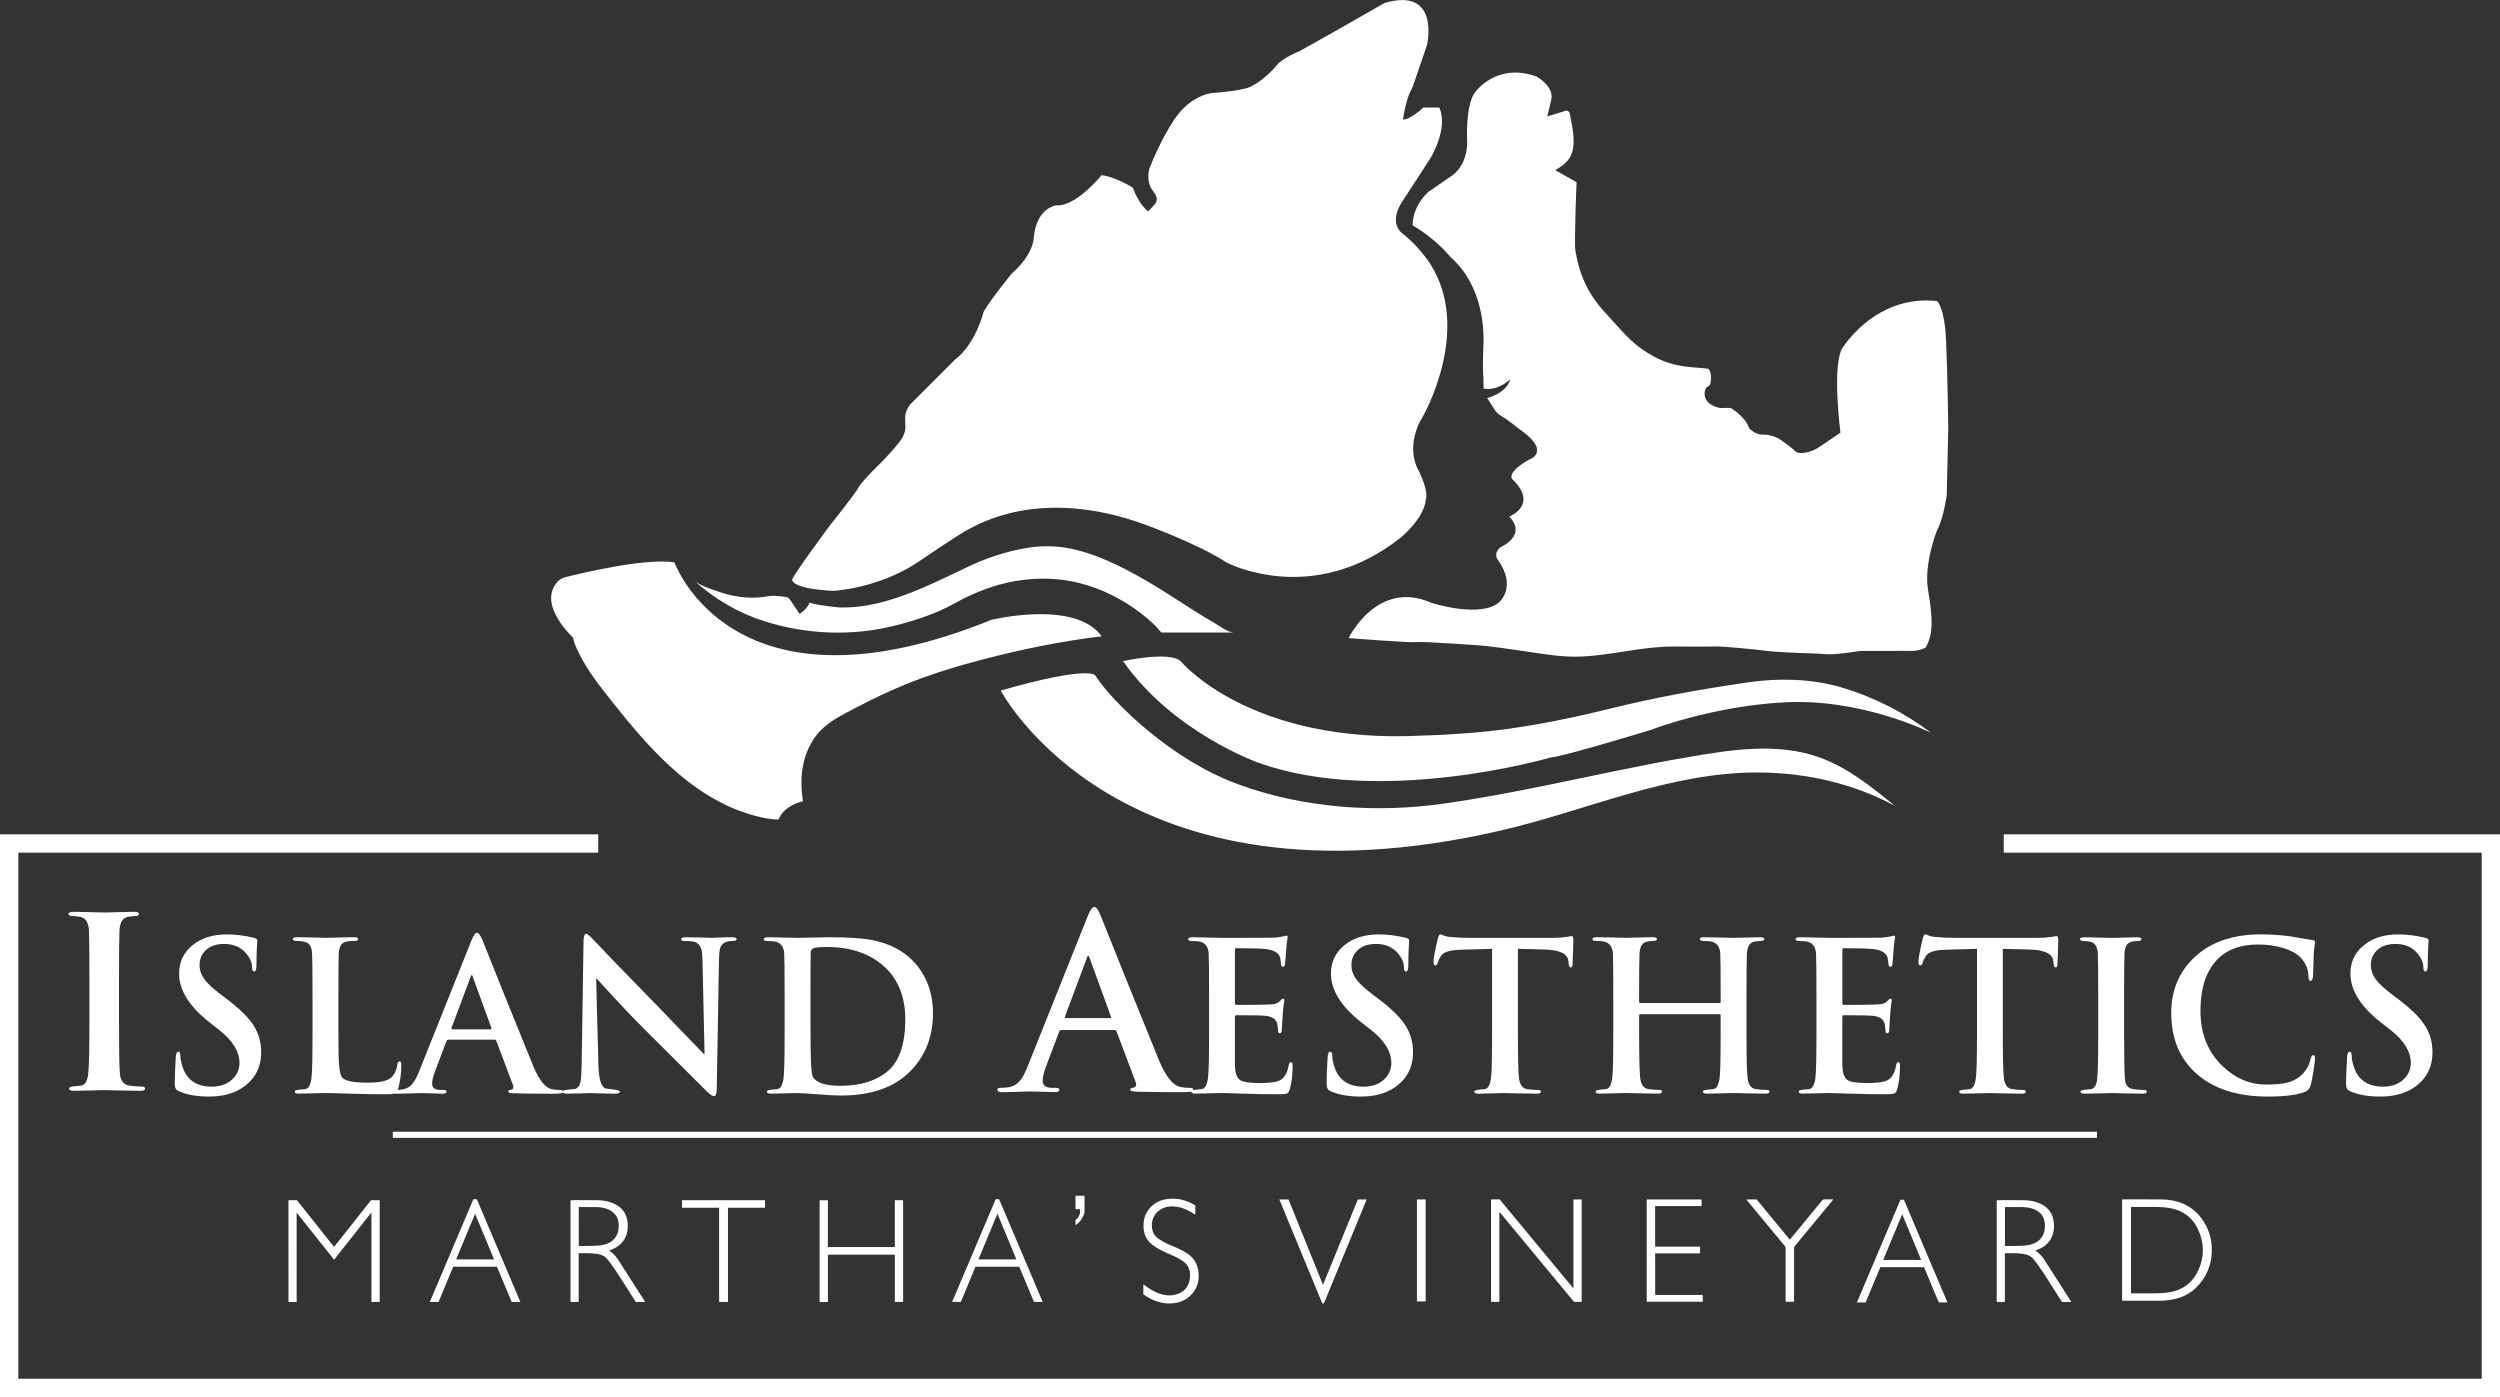 <?xml version="1.0" encoding="UTF-8"?>
<!-- Generator: Adobe Illustrator 28.0.0, SVG Export Plug-In . SVG Version: 6.00 Build 0)  -->
<svg xmlns="http://www.w3.org/2000/svg" xmlns:xlink="http://www.w3.org/1999/xlink" version="1.1" id="Layer_1" x="0px" y="0px" viewBox="0 0 1070.89 598.46" style="enable-background:new 0 0 1070.89 598.46;" xml:space="preserve">
<rect x="0" y="0" width="1070.89" height="598.46" fill="#333333" stroke="none"/>
<style type="text/css">
	.st0{fill:#00A8DE;}
	.st1{fill:#424B52;}
	.st2{fill:none;}
	.st3{fill:#424B51;}
	.st4{fill:#FFFFFF;}
	.st5{opacity:0.65;fill:#424B52;}
</style>
<g>
	<g>
		<g>
			<path class="st4" d="M471.84,75.06c0,0-10.84,13.48-19.32,12.91c0,0-8.48,0.75-9.71,13.86c0,0,0.19,6.88-9.52,15.46     c0,0-9.43,11.59-11.97,16.31c0,0-3.33,13.79-12.38,20.58l-18.98,18.98c0,0-2.51,2.83-2.26,6.54c0.25,3.71,0.31,4.84-1.07,7.6     c-1.38,2.76-8.73,10.37-8.73,10.37s-8.8,8.48-10.18,11.19c-1.38,2.7-11.94,15.84-11.94,15.84s-14.52,19.48-16.46,23.5     c0,0-1.01,3.96,17.53,4.9c0,0,18.91-0.82,36.07-12.13c0,0,19.42-13.24,22.37-14.47c2.95-1.24,29.72-18.52,75.47-1.68     c0,0,22.5,8.17,34.56,16.09c0,0,36.45,19.48,74.53-10.49c0,0,10.18-8.11,10.93-16.59c0,0,1.7-2.83-3.77-13.57     c0,0-5.15-9.61,2.64-22.18c0,0,20.86-36.45,3.27-64.6c0,0-3.93-6.63-11.37-12.85c0,0-8.01-4.24-0.19-15.36l11.22-17.25     c0,0,8.01-12.72,3.96-21.96h-6.88c0,0-5.37,5.18-8.67,5.18c0,0,1.13-9.14,4.05-13.76l6.22-18.19c0,0,5.84-25.07-18.19-18     l-19.98,11.41l-16.31,9.14c0,0-7.63,3.11-9.99,6.22c-2.36,3.11-9.54,9.57-14.14,9.99c-1.04,0.09-0.21,0.64-13.95,1.89     c-1.04,0.09-9.14,1.51-15.65,11.22c-6.5,9.71-10.65,21.02-10.65,21.02s-1.79,5.28,1.41,9.52c3.2,4.24,1.6,5.09-2.07,8.86     c0,0-3.96-3.02-6.5-10.18C485.22,80.34,477.4,75.53,471.84,75.06z"></path>
			<path class="st4" d="M605.12,96.55c0,0-0.57-7.45,6.69-14.33l9.99-6.88c0,0,6.6-3.86,6.69-14.42c0,0-0.94-14.61,3.02-20.93     c0,0,8.95-13.48,26.58-7.26c0,0,7.35,3.96,6.5,9.61l-1.79,7.54l7.92-2.45c0,0,1.79-0.66,1.98,2.83c0,0,1.7,7.26,1.32,11.78     c-0.38,4.52-1.98,7.63-7.82,10.84l9.14,5.18c0,0-1.13,26.49-0.47,29.6c0.66,3.11,2.07,14.61,12.07,25.54     c9.99,10.93,12.82,14.89,21.87,19.7c9.05,4.81,16.68,4.24,22.53,5c1.87,0.24,1.8,5.59,1.25,6.67c-0.6,1.18-1.6,0.96-2.02,2.04     c-0.97,2.5-0.08,5.1,2.02,6.47c1.15,0.75,2.43,1.29,3.76,1.61c1.25,0.31,4.49-0.28,5.35,0.26c0,0,6.32,3.91,7.54,8.53     c0,0,2.45,2.5,5.23,2.69c0,0,4.43-0.33,8.11,2.12c3.68,2.45,6.98,5.42,6.98,5.42s3.53,1.65,9.76-2.22l9.05-6.17     c0,0-3.86-29.5,1.04-36.57s18.38-22.15,40.34-19.79c0,0,3.2,2.45,3.86,16.87c0.66,14.42,0.94,37.7,0.94,37.7l-0.66,28.65     c0,0-1.32,9.71-4.05,14.7c0,0-5.84,14.42-3.96,25.73c1.89,11.31,2.55,18.76-1.04,24.79c0,0-2.83,1.7-7.26,1.41l-20.93,0.03     c0,0-11.12,1.85-14.7,1.38c-3.58-0.47-18.85-0.38-29.22-1.89c0,0-14.14-1.51-17.82-1.41c-6.04,0.15-12.1,0-18.14,0.01     c-13.28,0.02-26.25,3.73-39.51,4.31c-8.31,0.36-15.97-1.1-24.14-2.27c-6.42-0.92-12.89-1.96-19.35-2.52     c0,0-25.17-1.79-27.34-1.41c-2.17,0.38-28.75-1.7-28.75-1.7s12.25-25.45,35.54-15.08c0,0,20.93,6.72,28.97-0.31     c0,0,7.79-6.54-0.63-18.22c0,0-2.14-2.51,1.26-5.4c0,0,11.56-4.9,3.64-13.07c0,0,12.94-4.9,1.26-16.09c0,0-2.51-2.76,7.29-8.29     c0,0,10.18-3.27-4.52-13.32c0,0-4.19-3.49-7.33-5.31c-1.16-0.67-2.17-1.56-2.89-2.69l-3.22-5.07c0,0,8.17-1.89,9.93-8.04     c0,0-5.28,5.15-11.44,4.02l-0.29-9.21c-0.08-2.7-0.01-5.38,0.15-8.08c0.46-7.47,0.08-26.57-14.07-39.08     C621.33,110.13,615.68,102.77,605.12,96.55z"></path>
			<path class="st4" d="M346.85,257.99c-0.27,0.79,11.34,2.17,12.74,2.21c9.55,0.31,19.01-2.06,27.92-5.32     c7.78-2.85,15.26-6.43,22.72-10.02c2.06-0.99,4.13-1.98,6.21-2.93c7.26-3.32,14.96-5.72,22.82-7.12     c5.95-1.06,12.06-1.12,18.01-0.05c11.96,2.13,23.61,8.14,34.06,14.17c9.89,5.71,19.16,12.42,29.08,18.04     c2.11,1.2,5.61,3.98,8.18,3.98c0,0-30.4,0-30.91,0c-0.43,0-2.03-2.17-2.34-2.48c-2.15-2.13-4.46-4.11-6.86-5.95     c-7.68-5.87-16.49-10.32-25.87-12.7c-13.15-3.34-26.93-2.26-39.68,2.24c-4.9,1.73-9.63,3.92-14.17,6.46     c-7.83,4.37-16.64,7.24-25.31,9.44c-18.3,4.63-37.86,3.87-55.85-1.8c-11.41-3.59-21.68-9.66-30.51-17.7     c2.6,2.37,7.22,3.76,10.44,4.88c6.22,2.17,12.94,3.3,19.51,2.36c2.37-0.34,4.04-0.7,6.4-0.36c1.39,0.2,3.18,0.12,4.41,0.89     c0.68,0.43,4.5,6.82,4.73,6.68C342.58,262.89,345.85,260.88,346.85,257.99"></path>
			<path class="st4" d="M288.91,240.89c0,0,24.63,69.63,135.73,24.63c0,0,35.94-8.8,47.26,7.04c-17.13,2.06-34.21,5.56-50.89,9.9     c-11.33,2.95-22.57,6.4-33.42,10.82c-7.27,2.96-14.34,6.41-21.3,10.05c-6.33,3.31-12.84,6.4-17.13,12.37     c-5.73,7.97-6.76,18.01-5.2,27.49c0,0-8.14,1.73-10.4,7.76c-0.1,0.26-2.92-0.1-3.14-0.12c-3-0.29-6.38-1.17-9.27-2.03     c-12.82-3.82-24.43-11.6-34.19-20.6c-9.25-8.52-17.31-18.22-25.09-28.07c-0.84-1.06-1.67-2.13-2.52-3.18     c-4.63-5.84-8.99-11.98-12.13-18.77c-0.76-1.64-1.42-3.34-1.79-5.11c0,0-15.39-14.03-6.66-23.84c0.88-0.99,2.07-1.67,3.36-1.99     C249.24,245.45,276.51,238.94,288.91,240.89z"></path>
			<path class="st4" d="M481.08,283.19c0,0,19.67-4.4,24.63,0c0,0,29.66,36.01,104.31,31.86c6.81-0.15,13.63-0.6,20.42-1.14     c20.03-1.61,39.8-5.58,59.28-10.37c19.37-4.76,36.69-7.98,59.06-11.25c12.86-1.88,26.21-1.61,38.84,1.83     c0.29,0.08,0.58,0.16,0.86,0.24c0.1,0.03,0.19,0.06,0.29,0.08c0.2,0.06,0.4,0.12,0.6,0.18c13.42,4.02,26.68,10.79,37.82,19.3     c0,0-30.54-15.46-64.72-12.94c0,0-26.14,1.01-55.8,11.81c0,0-36.57,11.19-42.48,11.69c0,0-72.64,21.24-125.43,2.14     C538.76,326.61,502.32,313.66,481.08,283.19z"></path>
			<path class="st4" d="M428.67,295.79c0,0,50.97,97.68,214.16,59.98c36.86-8.52,72.46-25.19,110.93-24.87     c20.05,0.17,40.17,4.71,57.87,14.25c-9.92-8.08-20.08-16.31-32.11-20.66c-18.18-6.58-38.14-3.32-56.67-0.13     c-20.08,3.45-39.97,7.86-59.92,11.93c-14.77,3.01-29.58,5.83-44.5,7.95c-29.04,4.11-59.95,1.93-87.64-8.13     c-14.44-5.25-27.66-13.68-39.44-23.46c-4.76-3.96-9.3-8.19-13.56-12.68c-3.12-3.29-6.06-6.78-8.57-10.56     C469.2,289.41,467.69,284.64,428.67,295.79z"></path>
		</g>
		<g>
			<g>
				<path class="st4" d="M38.3,437.84V420c0-12.1-0.07-19.27-0.2-21.5c-0.2-3.25-1.35-5.14-3.45-5.68c-1.15-0.27-2.32-0.41-3.5-0.41      c-1.18,0-1.77-0.34-1.77-1.02c0-0.54,0.81-0.81,2.43-0.81c1.35,0,3.67,0.05,6.95,0.15c3.28,0.1,5.36,0.15,6.24,0.15      c0.74,0,2.64-0.05,5.68-0.15c3.04-0.1,5.27-0.15,6.69-0.15c1.42,0,2.13,0.27,2.13,0.81c0,0.68-0.48,1.02-1.45,1.02      c-0.97,0-2.02,0.1-3.16,0.3c-2.27,0.41-3.51,2.33-3.71,5.78c-0.13,2.23-0.2,9.4-0.2,21.5v17.85c0,12.1,0.13,19.51,0.4,22.21      c0.27,2.98,1.61,4.63,4.02,4.97c1.94,0.27,3.65,0.41,5.13,0.41c1.07,0,1.61,0.27,1.61,0.81c0,0.68-0.64,1.02-1.93,1.02      c-2.57,0-5.7-0.05-9.38-0.15c-3.69-0.1-5.83-0.15-6.44-0.15s-2.52,0.05-5.73,0.15c-3.21,0.1-5.56,0.15-7.05,0.15      c-1.35,0-2.03-0.34-2.03-1.02c0-0.47,0.74-0.77,2.23-0.91c1.01-0.13,2.03-0.24,3.04-0.3c1.62-0.34,2.6-2.01,2.94-5.02      C38.13,457,38.3,449.61,38.3,437.84z"></path>
			</g>
			<path class="st4" d="M89.48,469.72c-5.14,0-9.45-0.77-12.94-2.3c-1.12-0.47-1.68-1.48-1.68-3.01c0-3.19,0.15-7.06,0.44-11.61     c0.12-1.54,0.47-2.3,1.06-2.3c0.59,0,0.89,0.5,0.89,1.51c0,1.24,0.27,2.75,0.8,4.52c1.77,5.97,5.99,8.95,12.67,8.95     c3.72,0,6.7-1.09,8.95-3.28c1.95-1.95,2.92-4.22,2.92-6.82c0-4.9-2.89-9.63-8.68-14.18l-4.08-3.19     c-8.74-6.85-13.11-13.85-13.11-21c0-4.9,1.89-8.92,5.67-12.05c3.78-3.13,8.71-4.7,14.8-4.7c3.84,0,7.77,0.5,11.79,1.51     c0.83,0.24,1.24,0.59,1.24,1.06c0-0.12-0.06,0.93-0.18,3.15c-0.12,2.21-0.18,4.71-0.18,7.49c0,1.77-0.32,2.66-0.97,2.66     c-0.59,0-0.89-0.53-0.89-1.6c0-1.95-0.77-3.9-2.31-5.85c-2.3-2.89-5.52-4.34-9.66-4.34c-3.25,0-5.82,0.84-7.71,2.53     c-1.89,1.69-2.84,3.89-2.84,6.6c0,2.07,0.66,4.03,1.99,5.89c1.33,1.86,3.8,4.15,7.4,6.87l2.48,1.86     c5.32,4.02,9.07,7.73,11.25,11.12c2.18,3.4,3.28,7.22,3.28,11.48c0,6.68-2.78,11.82-8.33,15.42     C99.85,468.51,95.16,469.72,89.48,469.72z"></path>
			<path class="st4" d="M144.96,427.18v15.59c0,6.68,0.09,11.08,0.27,13.2c0.24,3.19,0.77,5.14,1.59,5.85     c1.48,1.3,5.05,1.95,10.72,1.95c5.38,0,8.83-0.83,10.37-2.48c1.3-1.42,2.07-3.19,2.3-5.32c0.12-0.88,0.44-1.33,0.98-1.33     c0.47,0,0.71,0.5,0.71,1.51c0,3.54-0.44,6.94-1.33,10.19c-0.35,1.24-1.06,1.98-2.13,2.22c-0.41,0.12-1.57,0.18-3.46,0.18     c-4.73,0-9.72-0.09-14.98-0.27c-5.26-0.18-8.86-0.27-10.81-0.27c-0.53,0-2.2,0.04-5.01,0.13c-2.81,0.09-4.86,0.13-6.16,0.13     c-1.18,0-1.77-0.29-1.77-0.89c0-0.41,0.65-0.68,1.95-0.8c0.89-0.12,1.77-0.2,2.66-0.26c1.36-0.3,2.22-1.92,2.57-4.88     c0.3-2.3,0.44-8.59,0.44-18.88v-15.59c0-10.58-0.06-16.84-0.18-18.79c-0.12-2.19-0.77-3.66-1.95-4.43     c-0.95-0.59-2.54-0.89-4.79-0.89c-1,0-1.51-0.27-1.51-0.8c0-0.53,0.65-0.8,1.95-0.8c1.54,0,3.78,0.05,6.73,0.13     c2.95,0.09,4.76,0.13,5.41,0.13c0.59,0,2.44-0.04,5.54-0.13c3.1-0.09,5.27-0.13,6.51-0.13c1.24,0,1.86,0.27,1.86,0.8     c0,0.53-0.53,0.8-1.6,0.8c-1.3,0-2.45,0.09-3.46,0.27c-2.01,0.36-3.1,2.04-3.28,5.05C145.01,410.34,144.96,416.61,144.96,427.18z     "></path>
			<path class="st4" d="M211.77,445.35h-19.76c-0.35,0-0.62,0.24-0.8,0.71l-4.78,12.67c-0.89,2.36-1.33,4.17-1.33,5.41     c0,1.83,1.18,2.75,3.54,2.75h1.33c0.89,0,1.33,0.24,1.33,0.71c0,0.59-0.5,0.89-1.51,0.89c-0.94,0-2.52-0.04-4.74-0.13     c-2.22-0.09-3.77-0.13-4.65-0.13c-5.14,0.18-8.62,0.27-10.46,0.27c-1.12,0-1.68-0.29-1.68-0.89c0-0.47,0.35-0.71,1.06-0.71     c0.95,0,1.86-0.06,2.75-0.18c1.89-0.24,3.43-1.06,4.61-2.48c0.94-1.12,1.92-2.95,2.92-5.49l22.24-55.65     c0.94-2.36,1.77-3.54,2.48-3.54c0.65,0,1.39,0.95,2.22,2.84c5.43,13.71,12.76,31.87,21.98,54.5c2.48,5.85,5.08,9.07,7.8,9.66     c1.06,0.24,2.3,0.35,3.72,0.35c0.77,0,1.15,0.24,1.15,0.71c0,0.36-0.3,0.59-0.89,0.71c-0.59,0.12-1.65,0.18-3.19,0.18     c-7.33,0-12.91-0.06-16.75-0.18c-1.77-0.06-2.66-0.3-2.66-0.71c0-0.47,0.41-0.74,1.24-0.8c0.94-0.29,1.21-0.97,0.8-2.04     l-7.09-18.79C212.48,445.56,212.18,445.35,211.77,445.35z M193.78,440.92h16.3c0.41,0,0.56-0.18,0.44-0.53l-7.98-21.89     c-0.12-0.53-0.27-0.8-0.44-0.8c-0.24,0-0.41,0.27-0.53,0.8l-8.15,21.8C193.31,440.71,193.43,440.92,193.78,440.92z"></path>
			<path class="st4" d="M255.37,419.21l0.97,37.22c0.18,5.91,1.21,9.19,3.1,9.84c0.18,0.06,1.33,0.21,3.46,0.44     c1.77,0.24,2.66,0.53,2.66,0.88c0,0.59-0.68,0.89-2.04,0.89c-2.25,0-4.58-0.04-7-0.13c-2.42-0.09-3.75-0.13-3.99-0.13     c0.06,0-1.06,0.04-3.37,0.13c-2.3,0.09-4.37,0.13-6.2,0.13c-1.3,0-1.95-0.29-1.95-0.89c0-0.41,0.77-0.68,2.3-0.8     c1.06-0.12,2.1-0.24,3.1-0.35c1.12-0.36,1.86-1.3,2.22-2.84c0.3-1.36,0.47-4.08,0.53-8.15l0.8-52.46     c0.06-2.01,0.44-3.01,1.15-3.01c0.47,0,1.56,0.92,3.28,2.75c4.84,5.2,14,14.68,27.47,28.44c6.03,6.26,12.52,13,19.5,20.2h0.44     l-0.89-39.79c-0.06-2.18-0.18-3.69-0.35-4.52c-0.47-1.77-1.36-2.93-2.66-3.46c-0.89-0.35-2.45-0.53-4.7-0.53     c-0.95,0-1.42-0.27-1.42-0.8c0-0.53,0.77-0.8,2.3-0.8c1.77,0,3.9,0.05,6.38,0.13c2.48,0.09,3.93,0.13,4.34,0.13     c0.06,0,1.09-0.04,3.1-0.13c2.01-0.09,3.87-0.13,5.58-0.13c1.36,0,2.04,0.27,2.04,0.8c0,0.53-0.53,0.8-1.6,0.8     c-2.95,0-4.76,0.97-5.41,2.93c-0.3,1.06-0.47,2.69-0.53,4.87l-0.97,55.92c-0.06,1.83-0.44,2.75-1.15,2.75     c-0.65,0-1.66-0.65-3.01-1.95c-5.67-5.61-14.39-14.3-26.14-26.05c-4.02-3.96-8.54-8.65-13.56-14.09     c-2.54-2.78-5.05-5.52-7.53-8.24H255.37z"></path>
			<path class="st4" d="M336.1,442.78v-15.59c0-10.58-0.06-16.84-0.18-18.79c-0.18-2.84-1.45-4.52-3.81-5.05     c-0.83-0.18-1.98-0.27-3.46-0.27c-1,0-1.51-0.27-1.51-0.8c0-0.53,0.65-0.8,1.95-0.8c1.77,0,4.18,0.05,7.22,0.13     c3.04,0.09,4.89,0.13,5.54,0.13c0.71,0,2.66-0.04,5.85-0.13c3.19-0.09,5.79-0.13,7.8-0.13c7.98,0,14.06,0.41,18.26,1.24     c7.27,1.48,13.03,4.43,17.28,8.86c5.73,5.97,8.6,13.47,8.6,22.51c0,9.93-3.22,18.17-9.66,24.72     c-6.85,6.97-16.75,10.46-29.69,10.46c-2.3,0-5.7-0.18-10.19-0.53c-4.49-0.36-7.39-0.53-8.68-0.53c-0.53,0-2.2,0.04-5.01,0.13     c-2.81,0.09-4.86,0.13-6.16,0.13c-1.18,0-1.77-0.29-1.77-0.89c0-0.41,0.65-0.68,1.95-0.8c0.89-0.12,1.77-0.2,2.66-0.26     c1.36-0.3,2.22-1.92,2.57-4.88C335.95,459.35,336.1,453.06,336.1,442.78z M347.18,425.76v11.17c0,9.34,0.06,15.3,0.18,17.9     c0.18,3.78,0.5,6.02,0.98,6.74c1.65,2.36,5.52,3.54,11.61,3.54c8.68,0,15.49-2.13,20.43-6.38c4.93-4.25,7.4-11.61,7.4-22.07     c0-9.33-2.84-16.72-8.51-22.15c-6.2-5.91-14.59-8.86-25.17-8.86c-2.95,0-4.83,0.18-5.63,0.53c-0.8,0.36-1.2,0.97-1.2,1.86     C347.2,410.7,347.18,416.61,347.18,425.76z"></path>
			<path class="st4" d="M517.92,442.78v-15.59c0-10.58-0.06-16.84-0.18-18.79c-0.18-2.84-1.45-4.52-3.81-5.05     c-0.83-0.18-1.98-0.27-3.46-0.27c-1,0-1.51-0.27-1.51-0.8c0-0.53,0.65-0.8,1.95-0.8c1.77,0,4.18,0.05,7.22,0.13     c3.04,0.09,4.89,0.13,5.54,0.13c14,0,21.39-0.03,22.15-0.09c1.54-0.12,2.8-0.3,3.81-0.53c1-0.24,1.48-0.36,1.42-0.36     c0.35,0,0.53,0.27,0.53,0.8c0,0.06-0.09,0.59-0.27,1.6c-0.18,1.18-0.31,2.57-0.4,4.17c-0.09,1.6-0.25,3.54-0.49,5.85     c-0.12,0.65-0.42,0.97-0.89,0.97c-0.42,0-0.67-0.32-0.76-0.97c-0.09-0.65-0.16-1.27-0.22-1.86c-0.06-0.59-0.18-1.12-0.36-1.6     c-0.71-1.71-2.7-2.77-5.96-3.19c-2.02-0.24-6.23-0.36-12.63-0.36c-0.42,0-0.62,0.3-0.62,0.89v22.42c0,0.65,0.21,0.97,0.62,0.97     c8.13,0,12.87-0.06,14.24-0.18c1.01-0.06,1.78-0.15,2.31-0.27c0.89-0.24,1.54-0.59,1.96-1.06c0.71-0.77,1.19-1.15,1.42-1.15     c0.42,0,0.62,0.24,0.62,0.71c0,0.06-0.09,0.65-0.27,1.77c-0.18,1.36-0.33,2.93-0.44,4.7c-0.24,3.37-0.36,5.35-0.36,5.94     c0,1.12-0.27,1.68-0.8,1.68c-0.53,0-0.8-0.31-0.8-0.93c0-0.62-0.12-1.64-0.36-3.06c-0.47-2.01-2.14-3.16-4.98-3.46     c-1.66-0.18-5.87-0.27-12.64-0.27c-0.36,0-0.53,0.3-0.53,0.89v20.73c0.12,3.13,0.81,5.15,2.09,6.07     c1.27,0.92,4.14,1.37,8.59,1.37c4.03,0,6.82-0.35,8.36-1.06c2.08-0.95,3.41-3.13,4-6.56c0.18-0.89,0.5-1.33,0.98-1.33     c0.47,0,0.71,0.53,0.71,1.6c0,3.61-0.38,6.88-1.15,9.84c-0.3,1.06-0.71,1.71-1.24,1.95c-0.53,0.24-1.71,0.36-3.55,0.36     c-5.14,0-10.25-0.09-15.33-0.27c-5.08-0.18-8.15-0.27-9.22-0.27c-0.53,0-2.2,0.04-5.01,0.13c-2.81,0.09-4.86,0.13-6.16,0.13     c-1.18,0-1.77-0.29-1.77-0.89c0-0.41,0.65-0.68,1.95-0.8c0.89-0.12,1.77-0.2,2.66-0.26c1.36-0.3,2.22-1.92,2.57-4.88     C517.77,459.35,517.92,453.06,517.92,442.78z"></path>
			<path class="st4" d="M582.88,469.72c-5.14,0-9.45-0.77-12.94-2.3c-1.12-0.47-1.68-1.48-1.68-3.01c0-3.19,0.15-7.06,0.44-11.61     c0.12-1.54,0.47-2.3,1.06-2.3c0.59,0,0.89,0.5,0.89,1.51c0,1.24,0.27,2.75,0.8,4.52c1.77,5.97,5.99,8.95,12.67,8.95     c3.72,0,6.7-1.09,8.95-3.28c1.95-1.95,2.92-4.22,2.92-6.82c0-4.9-2.89-9.63-8.68-14.18l-4.08-3.19     c-8.74-6.85-13.11-13.85-13.11-21c0-4.9,1.89-8.92,5.67-12.05c3.78-3.13,8.71-4.7,14.8-4.7c3.84,0,7.77,0.5,11.79,1.51     c0.83,0.24,1.24,0.59,1.24,1.06c0-0.12-0.06,0.93-0.18,3.15c-0.12,2.21-0.18,4.71-0.18,7.49c0,1.77-0.32,2.66-0.97,2.66     c-0.59,0-0.89-0.53-0.89-1.6c0-1.95-0.77-3.9-2.31-5.85c-2.3-2.89-5.52-4.34-9.66-4.34c-3.25,0-5.82,0.84-7.71,2.53     c-1.89,1.69-2.84,3.89-2.84,6.6c0,2.07,0.66,4.03,1.99,5.89c1.33,1.86,3.8,4.15,7.4,6.87l2.48,1.86     c5.32,4.02,9.07,7.73,11.25,11.12c2.18,3.4,3.28,7.22,3.28,11.48c0,6.68-2.78,11.82-8.33,15.42     C593.24,468.51,588.55,469.72,582.88,469.72z"></path>
			<path class="st4" d="M639.14,442.78v-36.33l-13.2,0.36c-4.67,0.12-7.53,0.97-8.6,2.57c-0.77,1.12-1.27,2.16-1.51,3.1     c-0.18,0.71-0.5,1.06-0.97,1.06c-0.53,0-0.8-0.47-0.8-1.42c0-1.6,0.62-4.99,1.86-10.19c0.3-1.12,0.65-1.69,1.06-1.69     c0.18,0,0.65,0.16,1.42,0.49c0.77,0.32,1.56,0.52,2.39,0.58c3.19,0.3,6.14,0.44,8.86,0.44h35.09c2.3,0,4.34-0.13,6.11-0.4     c1.77-0.27,2.57-0.4,2.39-0.4c0.47,0,0.71,0.62,0.71,1.85c0,0.59-0.04,2.23-0.13,4.93c-0.09,2.7-0.16,4.49-0.22,5.37     c-0.06,0.88-0.3,1.32-0.71,1.32c-0.53,0-0.86-0.59-0.97-1.77l-0.09-0.97c-0.3-3.13-3.78-4.79-10.46-4.96l-11.16-0.27v36.33     c0,10.05,0.15,16.37,0.44,18.96c0.36,2.89,1.51,4.49,3.46,4.79c1.71,0.24,3.22,0.35,4.52,0.35c0.94,0,1.42,0.24,1.42,0.71     c0,0.59-0.56,0.89-1.68,0.89c-2.25,0-4.99-0.04-8.24-0.13c-3.25-0.09-5.14-0.13-5.67-0.13s-2.2,0.04-5.01,0.13     c-2.81,0.09-4.86,0.13-6.16,0.13c-1.18,0-1.77-0.29-1.77-0.89c0-0.41,0.65-0.68,1.95-0.8c0.89-0.12,1.77-0.2,2.66-0.26     c1.36-0.3,2.22-1.92,2.57-4.88C639,459.05,639.14,452.76,639.14,442.78z"></path>
			<path class="st4" d="M702.68,429.66h33.85c0.35,0,0.53-0.2,0.53-0.62v-1.86c0-10.58-0.06-16.84-0.18-18.79     c-0.17-2.84-1.45-4.52-3.81-5.05c-0.83-0.18-1.98-0.27-3.46-0.27c-1,0-1.5-0.27-1.5-0.8c0-0.53,0.62-0.8,1.86-0.8     c1.77,0,4.19,0.05,7.27,0.13c3.07,0.09,4.9,0.13,5.49,0.13c0.59,0,2.29-0.04,5.09-0.13c2.81-0.09,4.83-0.13,6.07-0.13     c1.24,0,1.86,0.27,1.86,0.8c0,0.53-0.53,0.8-1.6,0.8c-0.71,0-1.56,0.09-2.57,0.27c-2.01,0.36-3.1,2.04-3.28,5.05     c-0.12,1.95-0.18,8.21-0.18,18.79v15.59c0,10.05,0.15,16.37,0.44,18.96c0.35,2.89,1.5,4.49,3.46,4.79     c1.71,0.24,3.22,0.35,4.52,0.35c0.95,0,1.42,0.24,1.42,0.71c0,0.59-0.59,0.89-1.77,0.89c-2.19,0-4.9-0.04-8.15-0.13     c-3.25-0.09-5.14-0.13-5.67-0.13s-2.19,0.04-4.97,0.13c-2.78,0.09-4.81,0.13-6.11,0.13c-1.24,0-1.86-0.29-1.86-0.89     c0-0.41,0.65-0.68,1.95-0.8c0.88-0.12,1.77-0.2,2.66-0.26c1.36-0.3,2.21-1.92,2.57-4.88c0.3-2.3,0.44-8.59,0.44-18.88v-7.8     c0-0.36-0.18-0.53-0.53-0.53h-33.85c-0.36,0-0.53,0.18-0.53,0.53v7.8c0,10.05,0.15,16.37,0.44,18.96     c0.35,2.89,1.51,4.49,3.46,4.79c1.71,0.24,3.22,0.35,4.52,0.35c0.94,0,1.42,0.24,1.42,0.71c0,0.59-0.59,0.89-1.77,0.89     c-2.19,0-4.9-0.04-8.15-0.13c-3.25-0.09-5.14-0.13-5.67-0.13c-0.53,0-2.2,0.04-5.01,0.13c-2.81,0.09-4.86,0.13-6.16,0.13     c-1.18,0-1.77-0.29-1.77-0.89c0-0.41,0.65-0.68,1.95-0.8c0.89-0.12,1.77-0.2,2.66-0.26c1.36-0.3,2.22-1.92,2.57-4.88     c0.3-2.3,0.44-8.59,0.44-18.88v-15.59c0-10.58-0.06-16.84-0.18-18.79c-0.18-2.84-1.45-4.52-3.81-5.05     c-0.83-0.18-1.98-0.27-3.46-0.27c-1,0-1.51-0.27-1.51-0.8c0-0.53,0.62-0.8,1.86-0.8c1.77,0,4.19,0.05,7.27,0.13     c3.07,0.09,4.9,0.13,5.49,0.13c0.59,0,2.29-0.04,5.09-0.13c2.8-0.09,4.83-0.13,6.07-0.13s1.86,0.27,1.86,0.8     c0,0.53-0.53,0.8-1.6,0.8c-0.71,0-1.57,0.09-2.57,0.27c-2.01,0.36-3.1,2.04-3.28,5.05c-0.12,1.95-0.18,8.21-0.18,18.79v1.86     C702.15,429.46,702.33,429.66,702.68,429.66z"></path>
			<path class="st4" d="M778.09,442.78v-15.59c0-10.58-0.06-16.84-0.18-18.79c-0.18-2.84-1.45-4.52-3.81-5.05     c-0.83-0.18-1.98-0.27-3.45-0.27c-1.01,0-1.51-0.27-1.51-0.8c0-0.53,0.65-0.8,1.95-0.8c1.77,0,4.18,0.05,7.22,0.13     c3.04,0.09,4.89,0.13,5.54,0.13c14,0,21.39-0.03,22.16-0.09c1.53-0.12,2.8-0.3,3.81-0.53c1-0.24,1.48-0.36,1.42-0.36     c0.36,0,0.53,0.27,0.53,0.8c0,0.06-0.09,0.59-0.27,1.6c-0.18,1.18-0.31,2.57-0.4,4.17c-0.09,1.6-0.25,3.54-0.49,5.85     c-0.12,0.65-0.42,0.97-0.89,0.97c-0.41,0-0.67-0.32-0.76-0.97c-0.09-0.65-0.16-1.27-0.22-1.86c-0.06-0.59-0.18-1.12-0.36-1.6     c-0.71-1.71-2.7-2.77-5.96-3.19c-2.02-0.24-6.23-0.36-12.63-0.36c-0.42,0-0.62,0.3-0.62,0.89v22.42c0,0.65,0.21,0.97,0.62,0.97     c8.13,0,12.87-0.06,14.24-0.18c1.01-0.06,1.78-0.15,2.31-0.27c0.89-0.24,1.54-0.59,1.96-1.06c0.71-0.77,1.19-1.15,1.42-1.15     c0.42,0,0.62,0.24,0.62,0.71c0,0.06-0.09,0.65-0.27,1.77c-0.18,1.36-0.32,2.93-0.44,4.7c-0.24,3.37-0.36,5.35-0.36,5.94     c0,1.12-0.27,1.68-0.8,1.68c-0.53,0-0.8-0.31-0.8-0.93c0-0.62-0.12-1.64-0.36-3.06c-0.48-2.01-2.14-3.16-4.98-3.46     c-1.66-0.18-5.87-0.27-12.64-0.27c-0.36,0-0.53,0.3-0.53,0.89v20.73c0.12,3.13,0.81,5.15,2.09,6.07     c1.28,0.92,4.14,1.37,8.59,1.37c4.03,0,6.82-0.35,8.36-1.06c2.08-0.95,3.41-3.13,4-6.56c0.18-0.89,0.5-1.33,0.97-1.33     c0.47,0,0.71,0.53,0.71,1.6c0,3.61-0.38,6.88-1.15,9.84c-0.3,1.06-0.71,1.71-1.24,1.95c-0.53,0.24-1.71,0.36-3.54,0.36     c-5.14,0-10.25-0.09-15.33-0.27c-5.08-0.18-8.15-0.27-9.22-0.27c-0.53,0-2.2,0.04-5.01,0.13c-2.81,0.09-4.86,0.13-6.16,0.13     c-1.18,0-1.77-0.29-1.77-0.89c0-0.41,0.65-0.68,1.95-0.8c0.88-0.12,1.77-0.2,2.66-0.26c1.36-0.3,2.22-1.92,2.57-4.88     C777.94,459.35,778.09,453.06,778.09,442.78z"></path>
			<path class="st4" d="M846.86,442.78v-36.33l-13.2,0.36c-4.67,0.12-7.53,0.97-8.6,2.57c-0.77,1.12-1.27,2.16-1.51,3.1     c-0.18,0.71-0.5,1.06-0.97,1.06c-0.53,0-0.8-0.47-0.8-1.42c0-1.6,0.62-4.99,1.86-10.19c0.29-1.12,0.65-1.69,1.06-1.69     c0.18,0,0.65,0.16,1.42,0.49c0.77,0.32,1.56,0.52,2.39,0.58c3.19,0.3,6.14,0.44,8.86,0.44h35.09c2.3,0,4.34-0.13,6.11-0.4     c1.77-0.27,2.57-0.4,2.39-0.4c0.47,0,0.71,0.62,0.71,1.85c0,0.59-0.04,2.23-0.13,4.93s-0.16,4.49-0.22,5.37     c-0.06,0.88-0.3,1.32-0.71,1.32c-0.53,0-0.86-0.59-0.97-1.77l-0.09-0.97c-0.3-3.13-3.78-4.79-10.46-4.96l-11.17-0.27v36.33     c0,10.05,0.15,16.37,0.44,18.96c0.36,2.89,1.51,4.49,3.46,4.79c1.71,0.24,3.22,0.35,4.52,0.35c0.95,0,1.42,0.24,1.42,0.71     c0,0.59-0.56,0.89-1.69,0.89c-2.24,0-4.99-0.04-8.24-0.13c-3.25-0.09-5.14-0.13-5.67-0.13c-0.53,0-2.2,0.04-5.01,0.13     c-2.81,0.09-4.86,0.13-6.16,0.13c-1.18,0-1.77-0.29-1.77-0.89c0-0.41,0.65-0.68,1.95-0.8c0.88-0.12,1.77-0.2,2.66-0.26     c1.36-0.3,2.22-1.92,2.57-4.88C846.71,459.05,846.86,452.76,846.86,442.78z"></path>
			<path class="st4" d="M898.79,442.78v-15.59c0-10.58-0.06-16.84-0.18-18.79c-0.18-2.84-1.18-4.49-3.01-4.96     c-1-0.24-2.03-0.36-3.06-0.36s-1.55-0.29-1.55-0.88c0-0.47,0.71-0.71,2.13-0.71c1.18,0,3.2,0.05,6.07,0.13     c2.86,0.09,4.68,0.13,5.45,0.13c0.65,0,2.3-0.04,4.96-0.13c2.66-0.09,4.61-0.13,5.85-0.13s1.86,0.24,1.86,0.71     c0,0.59-0.42,0.88-1.27,0.88c-0.85,0-1.77,0.09-2.76,0.27c-1.99,0.36-3.07,2.04-3.24,5.05c-0.12,1.95-0.17,8.21-0.17,18.79v15.59     c0,10.58,0.12,17.05,0.35,19.41c0.23,2.6,1.4,4.05,3.51,4.34c1.7,0.24,3.19,0.35,4.48,0.35c0.94,0,1.41,0.24,1.41,0.71     c0,0.59-0.56,0.89-1.68,0.89c-2.25,0-4.98-0.04-8.2-0.13c-3.22-0.09-5.1-0.13-5.63-0.13s-2.2,0.04-5.01,0.13     c-2.81,0.09-4.86,0.13-6.16,0.13c-1.18,0-1.77-0.29-1.77-0.89c0-0.41,0.65-0.68,1.95-0.8c0.88-0.12,1.77-0.2,2.66-0.26     c1.42-0.3,2.28-1.76,2.57-4.39C898.64,459.51,898.79,453.06,898.79,442.78z"></path>
			<path class="st4" d="M971.45,469.72c-12.88,0-23-3.2-30.35-9.61c-7.36-6.41-11.03-15.14-11.03-26.19     c0-9.86,3.45-17.94,10.35-24.24c6.9-6.29,16.28-9.44,28.13-9.44c4.09,0,8.38,0.3,12.89,0.89c2.07,0.41,5.03,0.92,8.89,1.51     c0.89,0.06,1.33,0.41,1.33,1.06c0,0.18-0.08,0.68-0.22,1.51c-0.15,1.06-0.26,2.19-0.33,3.37c-0.07,2.6-0.19,5.79-0.33,9.57     c-0.12,1.36-0.47,2.04-1.06,2.04s-0.88-0.65-0.88-1.95c-0.06-3.07-1.21-5.79-3.46-8.15c-1.54-1.6-3.87-2.89-7-3.9     c-3.37-1.06-7.03-1.6-10.99-1.6c-7.09,0-12.64,1.83-16.66,5.49c-5.44,4.96-8.15,12.61-8.15,22.95c0,9.75,3.16,17.64,9.48,23.66     c5.49,5.26,11.64,7.89,18.43,7.89c3.78,0,6.7-0.24,8.77-0.71c3.13-0.71,5.61-2.13,7.44-4.25c1.6-1.77,2.6-3.72,3.01-5.85     c0.24-1.18,0.62-1.77,1.15-1.77c0.53,0,0.8,0.44,0.8,1.33c0,0.65-0.21,2.36-0.62,5.14c-0.47,3.07-0.9,5.26-1.28,6.56     c-0.39,1.3-1.17,2.19-2.35,2.66C984.03,469.04,978.72,469.72,971.45,469.72z"></path>
			<path class="st4" d="M1019.57,469.72c-5.14,0-9.45-0.77-12.94-2.3c-1.13-0.47-1.68-1.48-1.68-3.01c0-3.19,0.15-7.06,0.44-11.61     c0.12-1.54,0.47-2.3,1.06-2.3s0.89,0.5,0.89,1.51c0,1.24,0.27,2.75,0.8,4.52c1.77,5.97,6,8.95,12.67,8.95     c3.72,0,6.7-1.09,8.95-3.28c1.95-1.95,2.93-4.22,2.93-6.82c0-4.9-2.9-9.63-8.69-14.18l-4.08-3.19     c-8.74-6.85-13.11-13.85-13.11-21c0-4.9,1.89-8.92,5.67-12.05c3.78-3.13,8.71-4.7,14.8-4.7c3.84,0,7.77,0.5,11.78,1.51     c0.83,0.24,1.24,0.59,1.24,1.06c0-0.12-0.06,0.93-0.18,3.15c-0.12,2.21-0.18,4.71-0.18,7.49c0,1.77-0.33,2.66-0.98,2.66     c-0.59,0-0.88-0.53-0.88-1.6c0-1.95-0.77-3.9-2.3-5.85c-2.3-2.89-5.53-4.34-9.66-4.34c-3.25,0-5.82,0.84-7.71,2.53     c-1.89,1.69-2.84,3.89-2.84,6.6c0,2.07,0.66,4.03,1.99,5.89c1.33,1.86,3.79,4.15,7.4,6.87l2.48,1.86     c5.32,4.02,9.07,7.73,11.25,11.12c2.19,3.4,3.28,7.22,3.28,11.48c0,6.68-2.78,11.82-8.33,15.42     C1029.93,468.51,1025.24,469.72,1019.57,469.72z"></path>
			<g>
				<path class="st4" d="M477.32,441.2h-22.74c-0.41,0-0.71,0.27-0.92,0.82l-5.51,14.58c-1.02,2.72-1.53,4.79-1.53,6.22      c0,2.11,1.36,3.16,4.08,3.16h1.53c1.02,0,1.53,0.27,1.53,0.82c0,0.68-0.58,1.02-1.73,1.02c-1.09,0-2.91-0.05-5.46-0.15      c-2.55-0.1-4.34-0.15-5.36-0.15c-5.92,0.2-9.93,0.31-12.03,0.31c-1.29,0-1.94-0.34-1.94-1.02c0-0.54,0.41-0.82,1.22-0.82      c1.09,0,2.14-0.07,3.16-0.2c2.18-0.27,3.94-1.22,5.3-2.86c1.09-1.29,2.21-3.4,3.36-6.32l25.6-64.05      c1.09-2.72,2.04-4.08,2.86-4.08c0.75,0,1.6,1.09,2.55,3.27c6.26,15.77,14.69,36.68,25.29,62.72c2.86,6.73,5.85,10.44,8.97,11.12      c1.22,0.27,2.65,0.41,4.28,0.41c0.88,0,1.33,0.27,1.33,0.82c0,0.41-0.34,0.68-1.02,0.82c-0.68,0.14-1.9,0.2-3.67,0.2      c-8.43,0-14.86-0.07-19.28-0.2c-2.04-0.07-3.06-0.34-3.06-0.82c0-0.54,0.47-0.85,1.43-0.92c1.09-0.34,1.39-1.12,0.92-2.35      l-8.16-21.62C478.13,441.44,477.79,441.2,477.32,441.2z M456.61,436.1h18.77c0.47,0,0.65-0.2,0.51-0.61l-9.18-25.19      c-0.14-0.61-0.31-0.92-0.51-0.92c-0.27,0-0.48,0.31-0.61,0.92l-9.38,25.09C456.07,435.87,456.2,436.1,456.61,436.1z"></path>
			</g>
		</g>
		<g>
			<path class="st4" d="M858.31,357.39v7.85h204.73v225.36H7.85V365.25h248.4v-7.85H0v241.07h1070.89V357.39H858.31z"></path>
		</g>
		<rect x="168.26" y="484.78" class="st4" width="729.99" height="2.62"></rect>
		<g>
			<path class="st4" d="M123.56,514.11c1.22,0,2.39,0,3.64,0c5.26,6.62,10.55,13.27,15.9,20.01c5.32-6.73,10.59-13.38,15.83-20.01     c1.27,0,2.47,0,3.72,0c0,14.53,0,29.03,0,43.58c-1.18,0-2.32,0-3.55,0c0-12.71,0-25.41,0-38.11c-0.05-0.02-0.1-0.03-0.14-0.05     c-5.27,6.66-10.53,13.33-15.85,20.07c-5.35-6.73-10.63-13.39-15.92-20.04c-0.04,0.01-0.08,0.02-0.12,0.02c0,12.7,0,25.39,0,38.13     c-1.21,0-2.32,0-3.49,0C123.56,543.18,123.56,528.68,123.56,514.11z"></path>
			<path class="st4" d="M276.24,557.71c-1.28,0-2.56,0-3.89,0c-0.68-1.06-1.36-2.14-2.04-3.2c-2.82-4.37-5.49-8.85-8.54-13.07     c-0.45-0.63-0.95-1.23-1.42-1.84c-1.16-1.5-2.73-2.23-4.53-2.49c-2.53-0.37-5.07-0.31-7.61-0.3c-0.08,0-0.15,0.03-0.33,0.07     c0,6.93,0,13.87,0,20.77c-0.49,0.13-2.98,0.14-3.5,0.03c0-14.49,0-28.98,0-43.47c0.16-0.15,0.35-0.11,0.52-0.11     c3.75,0,7.5-0.04,11.25,0.02c2.36,0.04,4.67,0.46,6.85,1.45c3.51,1.6,5.52,4.32,5.86,8.27c0.21,2.43-0.11,4.75-1.32,6.88     c-1.28,2.27-3.3,3.62-5.62,4.58c-0.31,0.13-0.62,0.25-1.02,0.41c0.61,0.43,1.14,0.8,1.64,1.23c0.83,0.72,1.52,1.55,2.11,2.47     c3.79,5.91,7.58,11.83,11.36,17.75C276.1,557.31,276.26,557.45,276.24,557.71z M247.92,533.73c0.27,0,0.47,0,0.66,0     c2.1,0.04,4.21-0.06,6.31-0.1c1.22-0.03,2.44-0.12,3.64-0.4c2.2-0.53,4.1-1.55,5.34-3.56c1.05-1.7,1.28-3.59,1.12-5.56     c-0.23-2.82-1.68-4.75-4.15-5.93c-1.84-0.89-3.82-1.09-5.82-1.13c-2.18-0.04-4.37-0.01-6.56-0.01c-0.17,0-0.36-0.05-0.55,0.11     C247.92,522.63,247.92,528.14,247.92,533.73z"></path>
			<path class="st4" d="M887.16,557.71c-1.28,0-2.56,0-3.89,0c-0.68-1.06-1.36-2.14-2.04-3.2c-2.82-4.37-5.49-8.85-8.54-13.07     c-0.45-0.63-0.95-1.23-1.42-1.84c-1.16-1.5-2.73-2.23-4.53-2.49c-2.53-0.37-5.07-0.31-7.61-0.3c-0.08,0-0.15,0.03-0.33,0.07     c0,6.93,0,13.87,0,20.77c-0.49,0.13-2.98,0.14-3.5,0.03c0-14.49,0-28.98,0-43.47c0.16-0.15,0.35-0.11,0.52-0.11     c3.75,0,7.5-0.04,11.25,0.02c2.36,0.04,4.67,0.46,6.85,1.45c3.51,1.6,5.52,4.32,5.86,8.27c0.21,2.43-0.11,4.75-1.32,6.88     c-1.28,2.27-3.3,3.62-5.62,4.58c-0.31,0.13-0.62,0.25-1.02,0.41c0.61,0.43,1.14,0.8,1.64,1.23c0.83,0.72,1.52,1.55,2.11,2.47     c3.79,5.91,7.58,11.83,11.36,17.75C887.02,557.31,887.18,557.45,887.16,557.71z M858.84,533.73c0.27,0,0.47,0,0.66,0     c2.1,0.04,4.21-0.06,6.31-0.1c1.22-0.03,2.44-0.12,3.64-0.4c2.2-0.53,4.1-1.55,5.34-3.56c1.05-1.7,1.28-3.59,1.12-5.56     c-0.23-2.82-1.68-4.75-4.15-5.93c-1.84-0.89-3.82-1.09-5.82-1.13c-2.18-0.04-4.37-0.01-6.56-0.01c-0.17,0-0.36-0.05-0.55,0.11     C858.84,522.63,858.84,528.14,858.84,533.73z"></path>
			<path class="st4" d="M383.31,534.19c0-6.71,0-13.38,0-20.08c1.23,0,2.37,0,3.55,0c0,14.53,0,29.03,0,43.58c-1.15,0-2.3,0-3.54,0     c0-6.74,0-13.48,0-20.25c-9.59,0-19.09,0-28.68,0c0,6.76,0,13.49,0,20.27c-1.23,0-2.36,0-3.55,0c0-14.52,0-29.02,0-43.57     c1.15,0,2.3,0,3.54,0c0,6.68,0,13.35,0,20.06C364.21,534.19,373.69,534.19,383.31,534.19z"></path>
			<path class="st4" d="M187.86,557.71c-1.24,0-2.43,0-3.75,0c6.24-14.72,12.45-29.36,18.65-43.99c0.52-0.07,0.97-0.06,1.5-0.01     c6.2,14.63,12.41,29.28,18.65,44c-1.29,0-2.46,0-3.72,0c-2.09-5.01-4.2-10.04-6.31-15.1c-6.25,0-12.46,0-18.74,0     C192.06,547.63,189.96,552.67,187.86,557.71z M211.63,539.48c-2.71-6.55-5.39-13.01-8.11-19.58c-2.74,6.6-5.43,13.06-8.14,19.58     C200.84,539.48,206.17,539.48,211.63,539.48z"></path>
			<path class="st4" d="M426.49,513.72c0.52-0.07,0.97-0.06,1.5-0.01c6.2,14.62,12.4,29.25,18.64,43.97c-1.27,0-2.45,0-3.72,0     c-2.08-4.99-4.19-10.03-6.3-15.08c-6.25,0-12.46,0-18.74,0c-2.09,5.02-4.19,10.07-6.28,15.1c-1.25,0-2.43,0-3.75,0     C414.08,542.99,420.29,528.35,426.49,513.72z M435.36,539.48c-2.71-6.55-5.38-13-8.11-19.58c-2.74,6.59-5.43,13.06-8.13,19.58     C424.58,539.48,429.92,539.48,435.36,539.48z"></path>
			<path class="st4" d="M814.06,513.94c0.52-0.07,0.97-0.06,1.5-0.01c6.2,14.62,12.4,29.25,18.64,43.97c-1.27,0-2.45,0-3.72,0     c-2.08-4.99-4.19-10.03-6.3-15.08c-6.25,0-12.46,0-18.74,0c-2.09,5.02-4.19,10.07-6.28,15.1c-1.25,0-2.43,0-3.75,0     C801.65,543.21,807.86,528.56,814.06,513.94z M822.93,539.69c-2.71-6.55-5.38-13-8.11-19.58c-2.74,6.59-5.42,13.06-8.13,19.58     C812.14,539.69,817.48,539.69,822.93,539.69z"></path>
			<path class="st4" d="M489.76,554.42c0-1.41,0-2.78,0-4.18c0.28-0.01,0.43,0.2,0.6,0.33c2.04,1.54,4.18,2.9,6.63,3.67     c2.75,0.86,5.51,0.95,8.17-0.25c2.78-1.25,4.24-3.53,4.54-6.59c0.11-1.15,0.09-2.29-0.22-3.41c-0.39-1.43-1.18-2.58-2.35-3.46     c-1.93-1.43-4.09-2.41-6.26-3.36c-2.52-1.09-5.02-2.24-7.23-3.94c-2.54-1.96-3.71-4.59-3.8-7.78c-0.07-2.64,0.51-5.09,2.09-7.22     c1.91-2.56,4.47-4.03,7.56-4.54c4.38-0.72,8.45,0.22,12.26,2.49c0.08,0.05,0.16,0.11,0.27,0.2c0,1.27,0,2.55,0,3.83     c-0.27,0.05-0.41-0.12-0.56-0.22c-2.14-1.41-4.39-2.55-6.93-3c-2.4-0.43-4.75-0.34-6.95,0.84c-3.78,2.04-4.9,6.02-3.78,9.63     c0.4,1.28,1.22,2.26,2.28,3.03c1.9,1.38,4.01,2.35,6.16,3.24c2.3,0.96,4.57,1.96,6.63,3.4c2.69,1.89,4.16,4.53,4.52,7.81     c0.37,3.35-0.34,6.42-2.52,9.03c-2.08,2.48-4.76,3.83-7.9,4.24c-4.82,0.62-9.07-0.89-13-3.62     C489.9,554.56,489.84,554.5,489.76,554.42z"></path>
			<path class="st4" d="M327.7,514.12c0,1.08,0,2.11,0,3.21c-5.29,0-10.54,0-15.87,0c0,13.48,0,26.89,0,40.36c-1.3,0-2.5,0-3.78,0     c0-13.43,0-26.84,0-40.34c-5.33,0-10.6,0-15.92,0c0-1.13,0-2.16,0-3.23C304,514.12,315.81,514.12,327.7,514.12z"></path>
			<path class="st4" d="M677.53,557.67c-1.11,0-2.16,0-3.29,0c-10.59-12.79-21.22-25.61-31.84-38.44c-0.05,0.01-0.09,0.02-0.14,0.03     c0,12.79,0,25.58,0,38.41c-1.24,0-2.37,0-3.55,0c0-14.63,0-29.22,0-43.86c0.62-0.09,1.23-0.03,1.84-0.04c0.59-0.01,1.19,0,1.83,0     c10.49,12.65,20.97,25.31,31.46,37.97c0.05-0.01,0.09-0.02,0.14-0.03c0-12.62,0-25.24,0-37.9c1.24,0,2.37,0,3.55,0     C677.53,528.41,677.53,543.01,677.53,557.67z"></path>
			<path class="st4" d="M909.01,557.06c0-14.38,0-28.78,0-43.18c0.16-0.17,0.35-0.12,0.52-0.12c5.4,0,10.81-0.04,16.21,0.02     c3.29,0.04,6.52,0.54,9.56,1.9c4.17,1.86,7.25,4.89,9.43,8.88c1.64,3.01,2.52,6.22,2.68,9.65c0.28,5.94-1.39,11.23-5.22,15.79     c-3.07,3.64-6.99,5.84-11.68,6.67c-1.91,0.34-3.83,0.51-5.77,0.51c-5.02-0.01-10.05,0-15.07,0     C909.47,557.16,909.25,557.21,909.01,557.06z M912.83,553.93c0.24,0.13,0.44,0.09,0.64,0.09c3.16,0,6.31,0.02,9.47,0     c2.15-0.02,4.29-0.13,6.41-0.49c5.75-0.97,9.9-4.11,12.31-9.38c2.58-5.63,2.59-11.38,0.12-17.05c-2.02-4.62-5.43-7.78-10.36-9.17     c-2.7-0.76-5.47-0.89-8.24-0.93c-3.24-0.04-6.48-0.01-9.72-0.01c-0.19,0-0.4-0.05-0.62,0.1     C912.83,529.36,912.83,541.64,912.83,553.93z"></path>
			<path class="st4" d="M709.01,554.69c6.84,0,13.56,0,20.33,0c0.13,0.97,0.03,1.92,0.06,2.91c-8.02,0-15.99,0-24.01,0     c0-14.58,0-29.16,0-43.79c7.81,0,15.61,0,23.41,0c0.13,0.39,0.15,2.18,0.02,2.81c-6.58,0-13.18,0-19.83,0c0,5.82,0,11.55,0,17.38     c6.4,0,12.8,0,19.25,0c0,1,0,1.9,0,2.88c-6.42,0-12.81,0-19.24,0C709.01,542.85,709.01,548.74,709.01,554.69z"></path>
			<path class="st4" d="M548.01,513.8c1.36,0,2.6,0,3.93,0c4.9,12.12,9.81,24.26,14.78,36.55c5-12.27,9.95-24.41,14.91-36.55     c1.26,0,2.47,0,3.8,0c-6.13,14.89-12.23,29.7-18.33,44.51c-0.14,0.02-0.23,0.05-0.33,0.05c-0.1,0-0.19-0.02-0.36-0.03     C560.29,543.52,554.16,528.7,548.01,513.8z"></path>
			<path class="st4" d="M785.26,513.87c-0.77,0.94-1.52,1.84-2.27,2.75c-4.75,5.74-9.5,11.48-14.25,17.22     c-0.23,0.27-0.25,0.56-0.25,0.88c0,7.37,0,14.74,0,22.11c0,0.25,0.05,0.5-0.09,0.78c-1.13,0-2.28,0-3.42,0     c-0.18-0.24-0.11-0.5-0.11-0.74c0-7.37-0.01-14.74,0-22.11c0-0.42-0.11-0.75-0.38-1.08c-5.14-6.19-10.27-12.4-15.4-18.6     c-0.33-0.39-0.65-0.79-1.05-1.27c1.53,0,2.95,0,4.45,0c4.69,5.69,9.42,11.42,14.19,17.21c0.52-0.62,1.01-1.2,1.49-1.79     c4.14-5.02,8.28-10.03,12.4-15.06c0.25-0.3,0.49-0.43,0.88-0.43c1.09,0.02,2.18,0.01,3.27,0.01     C784.87,513.76,785.04,513.71,785.26,513.87z"></path>
			<path class="st4" d="M610.69,557.46c-1.25,0-2.47,0-3.73,0c0-14.55,0-29.07,0-43.65c1.23,0,2.46,0,3.73,0     C610.69,528.34,610.69,542.87,610.69,557.46z"></path>
		</g>
	</g>
	<path class="st4" d="M461.97,517.98h-1.27v-5.77h3.85v7.14c0,0-0.73,3.59-3.85,5.43v-2.22c0,0,1.42-0.77,1.93-2.96v-1.61   L461.97,517.98z"></path>
</g>
<path class="st4" d="M347,313.06h-0.86v-3.92h2.62v4.85c0,0-0.49,2.44-2.62,3.69v-1.51c0,0,0.97-0.52,1.31-2.01v-1.09L347,313.06z"></path>
</svg>
